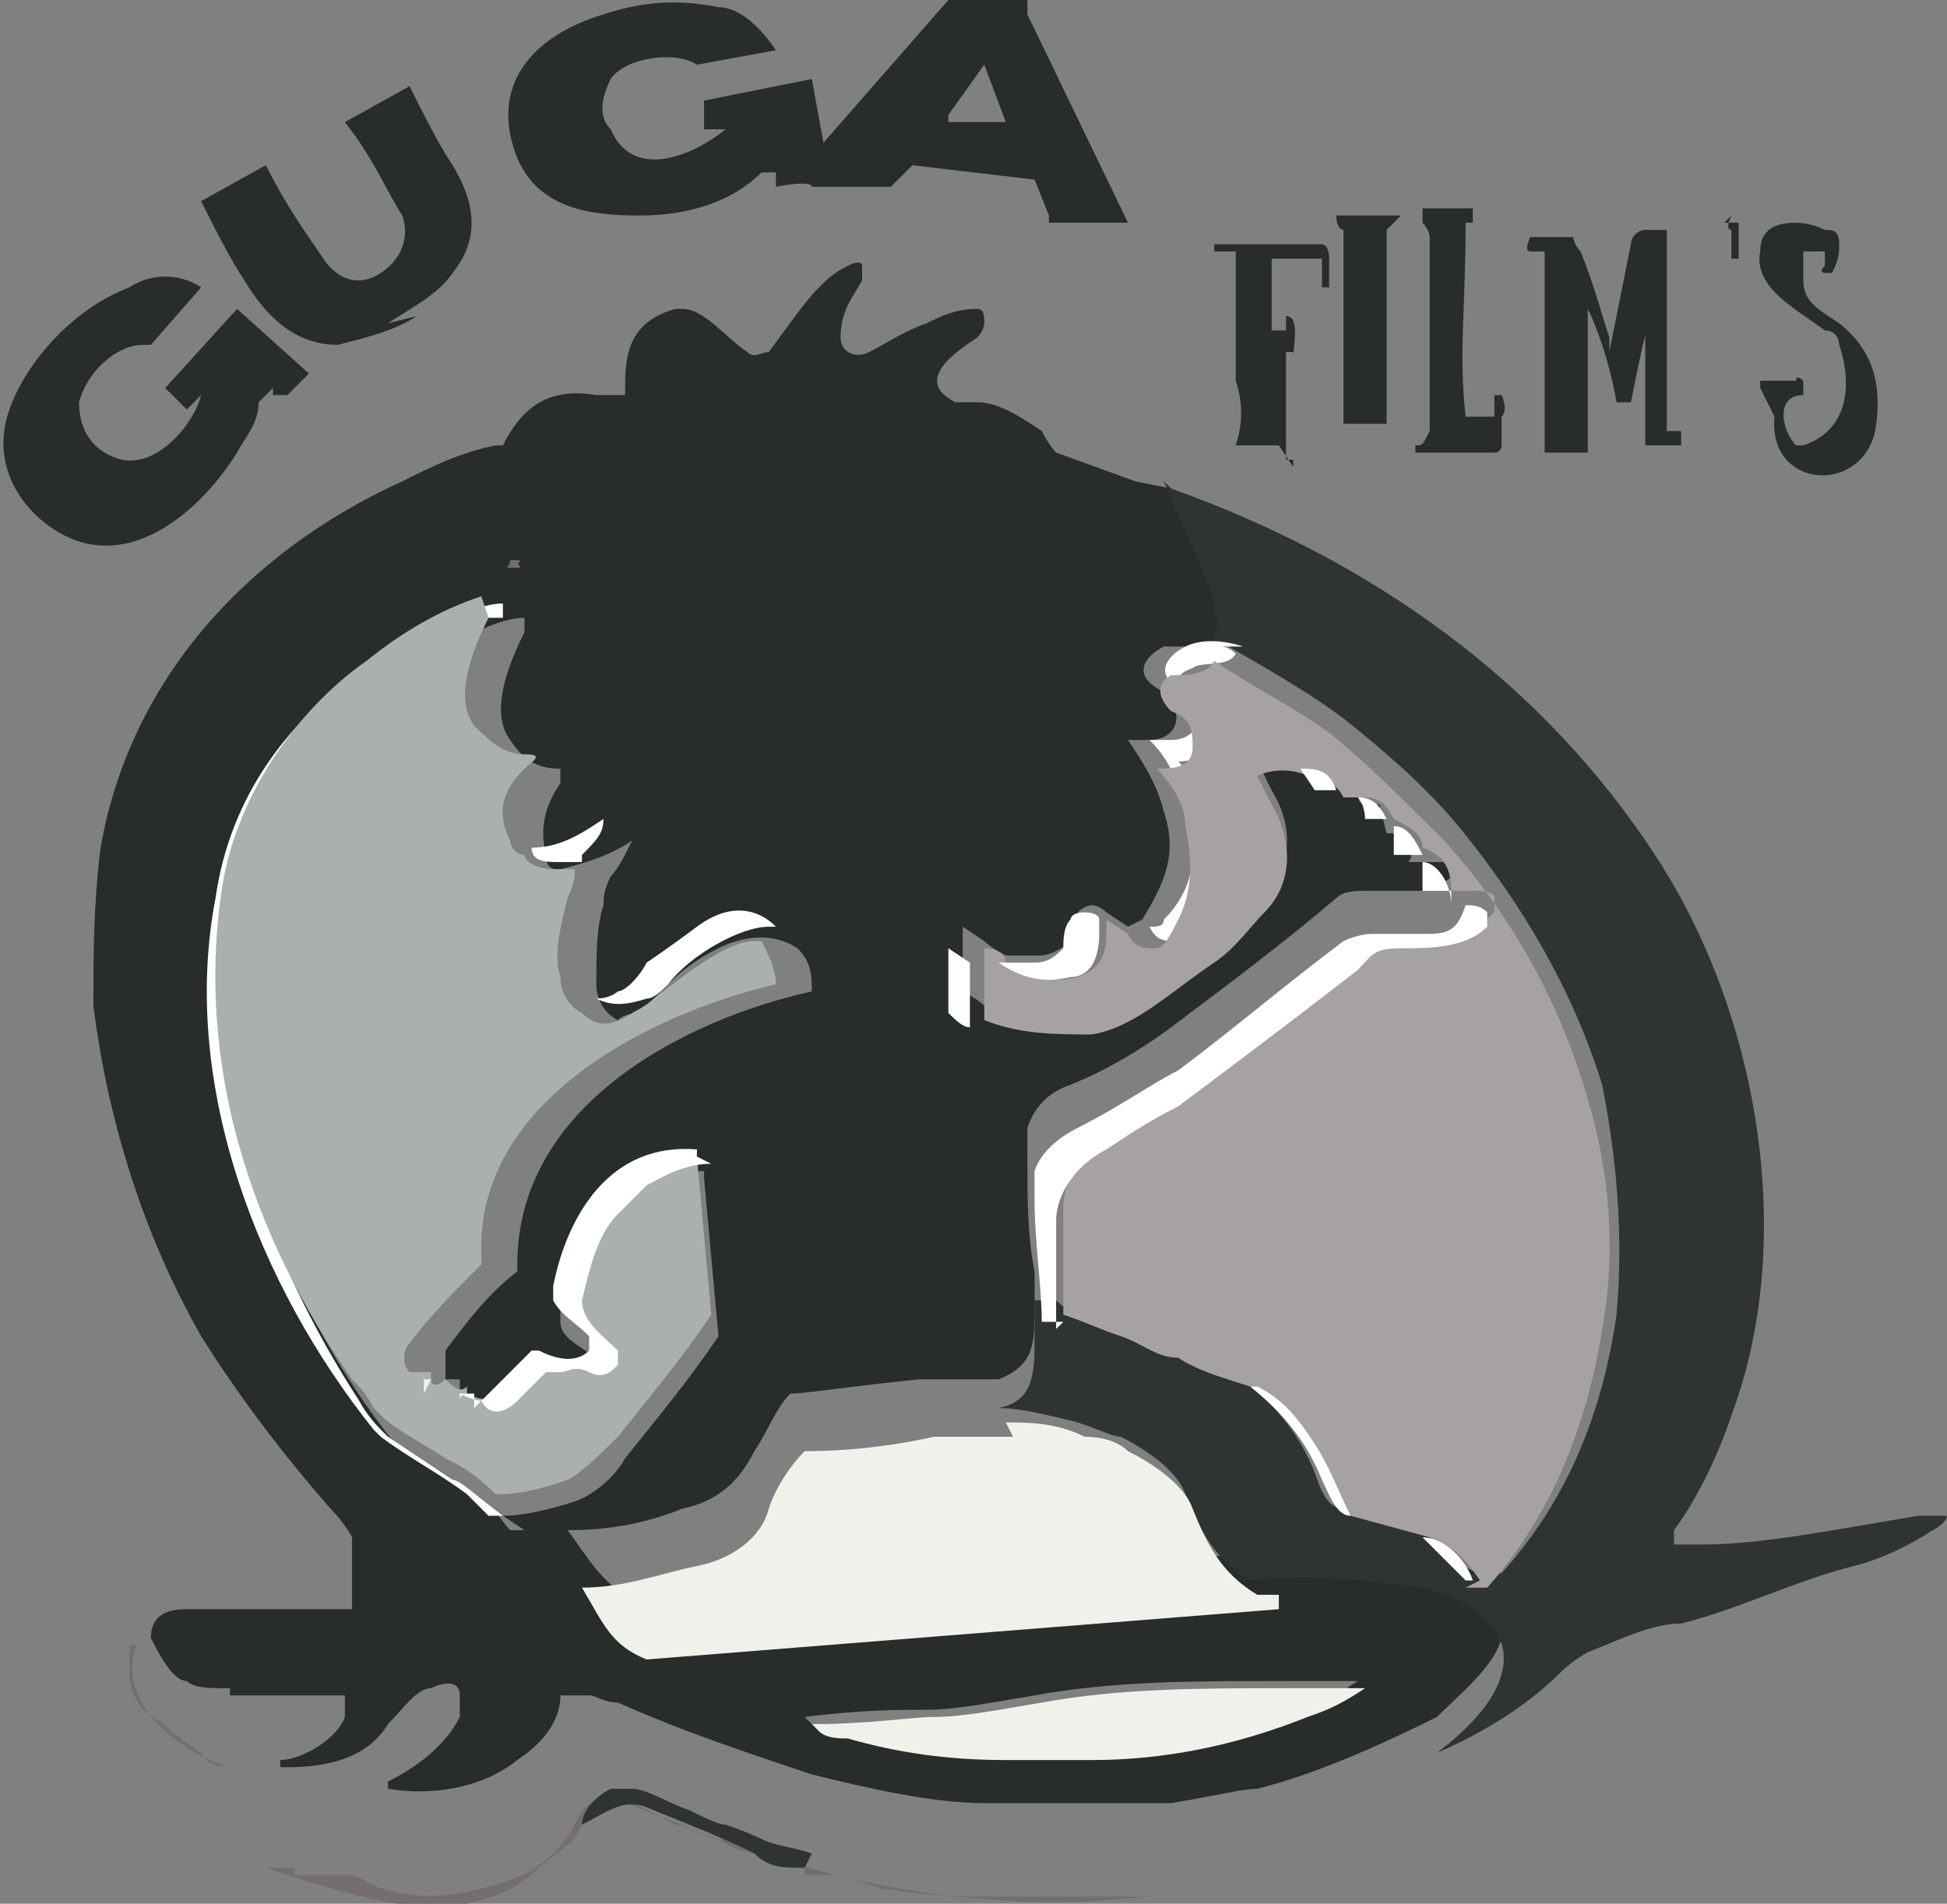 <?xml version="1.0" encoding="UTF-8"?>
<svg id="Camada_2" xmlns="http://www.w3.org/2000/svg" version="1.1" viewBox="0 0 27.1 26.5">
  <rect x="0" y="0" width="27.1" height="26.5" fill="#808080" stroke="none"/>
  <!-- Generator: Adobe Illustrator 29.6.1, SVG Export Plug-In . SVG Version: 2.1.1 Build 9)  -->
  <defs>
    <style>
      .st0 {
        fill: #f1f1ec;
      }

      .st1 {
        fill: #a7a2a2;
      }

      .st2 {
        fill: #fff;
      }

      .st3 {
        fill: #aab0ad;
      }

      .st4 {
        fill: #282c2b;
      }

      .st5 {
        fill: #746e71;
      }

      .st6 {
        fill: #303334;
      }
    </style>
  </defs>
  <g id="Camada_1-2">
    <g>
      <path class="st4" d="M11.1,2.4s0,0,0,0L13.2,0S13.3,0,13.3,0h1c0,.1,0,.1,0,.2l1.4,2.9s0,0,0,0h-1.1c0-.1,0-.1,0-.1l-.2-.5s0,0,0,0l-1.7-.2s0,0,0,0l-.3.3s-.1,0-.2,0h-.9c0-.1-.5,0-.5,0,0,0,0,0,0,0v-.2c-.1,0-.2,0-.2,0-.4.4-1,.6-1.7.6-.7,0-1.4-.1-1.7-.8-.4-1,.2-1.7,1.2-2,.6-.2,1.1-.2,1.6-.1.3,0,.6.3.8.6,0,0,0,0,0,0l-1.1.2s0,0,0,0c-.3-.2-1-.1-1.2.2-.1.2-.2.5,0,.7.3.7,1.1.4,1.6,0,0,0,0-.1,0,0h-.3c0,0,0,0,0,0v-.4c0,0,0,0,0,0l1.5-.3s0,0,0,0l.2,1.1M13.8.9s0,0-.1,0l-.5.7s0,.1,0,.1h.8c0,.1,0,0,0,0l-.3-.8h0Z"/>
      <path class="st4" d="M5.8,4.4c-.3.2-.7.3-1.1.4-.6,0-1-.4-1.3-.9-.2-.3-.4-.7-.6-1.1,0,0,0,0,0,0l.9-.5s0,0,0,0c.3.6.6,1,.8,1.3.2.3.5.4.8.2.3-.2.4-.5.3-.8-.2-.3-.4-.8-.8-1.3,0,0,0,0,0,0l.9-.5s0,0,0,0c.2.4.4.8.6,1.1.3.5.4,1,0,1.5-.2.3-.6.5-.9.7h0Z"/>
      <path class="st4" d="M23.2,3.6c0,.1,0,.2-.1.3-.2.7-.3,1.2-.4,1.7,0,0,0,0,0,0,0,0-.2,0-.2,0-.1-.6-.3-1.1-.4-1.3,0,0,0,0,0-.1,0,0,0,0,0,0v1.9c0,0,0,0,0,0h0c0,0,0,.2,0,.2-.2,0-.4,0-.6,0,0,0,0,0,0,0s0,0,0,0h0s0,0,0,0v-2.8s0,0,0,0c0,0-.2,0-.2,0-.1,0,0-.2,0-.2.1,0,.3,0,.6,0,0,0,0,0,0,0,0,.1.1.2.1.2.2.5.3.9.4,1.2,0,0,0,.1,0,.2,0,0,0,0,0,0l.3-1.5c0-.1.1-.2.2-.2h.4s0,0,0,0,0,0,0,0h-.1s0,0,0,0v2.8s0,0,0,0h.2c0,.2,0,.2,0,.2h-.6s0,0,0,0h0s0,0,0,0c0,0,0,0,.1,0,0,0,0,0,0,0,0-.6,0-1.2,0-1.9,0-.2,0-.3,0-.5,0,0,0,0,0,0h0Z"/>
      <path class="st4" d="M24.5,5.4h0s0,0,0,0h0c0,0,0-.1,0-.1h.5c0-.1.1,0,.1,0h0s0,.1,0,.2c-.4,0-.3.5-.1.7,0,0,0,0,.1,0,.6-.2.7-.8.5-1.4,0,0,0-.2-.2-.2-.4-.3-1-.6-.9-1.1,0-.3.2-.4.5-.4,0,0,.2,0,.4.1h0s0,0,0,0c.1,0,.2,0,.2.2,0,.1,0,.2-.1.4,0,0,0,0-.1,0,0,0-.1,0,0-.1,0,0,0-.2,0-.2s0,0,0,0h-.2c0,0-.1,0-.1,0,0,0,0,.2,0,.4,0,.3.2.4.5.6.5.4.6.9.5,1.5-.2.9-1.5.8-1.4-.2,0,0,0,0,0,0h0Z"/>
      <path class="st4" d="M17.8,6.2c0,0,0,0-.1,0,0,0,0,0-.1,0-.1,0-.3,0-.5,0,0,0,0,0,0,0,0,0,0,0,.1,0,0,0,0,0,0,0,.1-.3.1-.6,0-.9,0-.2,0-.3,0-.4h0c0-.3,0-.7,0-.9h0s0-.5,0-.5c0,0,0,0,0,0h-.2s-.1,0-.1,0h0c0,0,0-.1,0-.1h1.5c0,0,.1,0,.1.2v.4c0,0,0,0-.1,0,0,0,0-.2,0-.4,0,0,0,0,0,0h-.5s0,0,0,0h-.2c0,0,0,.1,0,.1v.7s0,0,0,0c0,0,0,.1,0,.2s0,0,0,0h.2s0,0,0,0v-.2s0,0,0,0c.2,0,.1.4.1.6,0,0,0,0,0,0h0s0,0,0,0h0c0,0,0-.1,0-.1h-.1s0,0,0,0c0,.2,0,.3,0,.5,0,.2,0,.5,0,.9,0,0,0,0,0,.1h.1c0,.1,0,.1,0,.1Z"/>
      <path class="st4" d="M20.8,6.1v-.6c0,0,0,0,.1,0,0,0,.1.2,0,.3,0,.2,0,.3,0,.4,0,0,0,.1-.1.1h-1.1s0,0,0,0h0s0-.1,0-.1c.1,0,.1,0,.2-.2,0-.7,0-1.4,0-2.1,0-.3,0-.5,0-.6,0,0,0-.1-.1-.2,0,0,0-.2,0-.2h.7s0,0,0,0v.2c-.1,0-.1,0-.1,0,0,1.2-.1,1.8,0,2.7,0,0,0,0,0,0h.4s0,0,0,0h0Z"/>
      <path class="st4" d="M18.8,3h.7s0,0,0,0l-.2.2h0c0,.2,0,.4,0,.6,0,.8,0,1.4,0,2.1,0,0,0,0,0,0,0,0,0,0,0,0,0,0,0,0,0,0s0,0,0,0c-.1,0-.3,0-.6,0,0,0,0,0,0,0h0s0,0,0,0,0,0,0,0c0,0,0,0,0,0,0-.7,0-1.6,0-2.7,0,0,0,0,0,0,0,0-.1,0-.1-.2,0,0,0,0,0,0h0Z"/>
      <path class="st4" d="M24,3.1h0c0,0,.1,0,.2,0,0,.2,0,.3,0,.5,0,0-.1,0-.1,0v-.4c-.1,0,0-.2,0-.2h0Z"/>
      <path class="st4" d="M16.3,6.8c.2.4.4.9.6,1.4,0,.2.1.3.1.4,0,.1,0,.3,0,.4-.3,0-.6,0-.8,0-.2.1-.4.3-.2.5.1.1.2.1.2.2.3.2.2.6-.2.6,0,0-.2,0-.3,0s0,0,0,0c.2.3.4.6.5,1,.2.6,0,1-.3,1.5,0,0,0,0-.2.1l-.3-.2c0,0-.1-.1-.2-.1,0,0-.1,0-.2.1,0,.1,0,.3-.1.4-.1.1-.3.2-.4.2h-.5c0,0-.2-.1-.3-.2l-.3-.2s0,0,0,0v.9c0,0,0,0,0,0,0,0,.2.1.3.2.5.2,1,.3,1.5.2.6,0,1.1-.6,1.7-1,.3-.2.5-.5.7-.7.4-.5.4-1,.1-1.5,0,0-.1-.2-.2-.4,0,0,0,0,0,0,.2-.1.5-.1.7,0l.2.3s0,0,0,0c0,0,.1,0,.2,0h.3c0,.2,0,.3.1.3,0,0,0,0,0,0,0,0,.1,0,.2,0h0s.1.4.1.4c0,0,0,0,0,0h.3s0,0,0,0c0,.1.1.3,0,.4,0,0,0,0,0,0h.4c.1,0,.2,0,.3,0,0,.2-.2.3-.5.4-.3,0-.5,0-.8,0-.1,0-.3,0-.4.1-.7.6-1.5,1.2-2.3,1.8-.4.3-.9.6-1.4.8-.3.1-.5.3-.6.6,0,.1,0,.3,0,.4,0,.6,0,1.1.1,1.6v.5c0,.5,0,.8-.5,1-.4,0-.8,0-1.1,0-1,.1-1.6.2-1.8.2,0,0,0,0,0,0-.2.2-.3.5-.5.8-.2.4-.5.7-1,.8-.5.2-1,.3-1.6.3,0,0,0,0,0,0,.3.4.5.8,1,1,0,0,0,0,0,0l8.8-.7s0,0,0,0h-.3c.8-.2,1.6-.2,2.4,0,.5.1,1.4.5,1.1,1.2-.1.4-.6.8-.9,1.1-.8.4-1.7.8-2.5,1-.2,0-.6.1-1.2.2-.4,0-.8,0-1.2,0-.8,0-1.2,0-1.4,0-.7,0-1.6-.2-2.4-.4-.9-.3-1.8-.6-2.7-1-.2,0-.3-.1-.4-.1-.1,0-.3,0-.4,0,0,0,0,0,0,0,0,.4-.3.7-.6.9-.5.4-1.2.5-1.8.4,0,0,0,0,0,0,0,0,0,0,0-.1.4-.2.8-.5,1-.9,0,0,0-.2,0-.3,0-.2-.2-.2-.4-.1-.2,0-.4.3-.6.5-.3.5-.9.6-1.4.6,0,0,0,0-.1,0,0,0,0-.1,0-.1.3,0,.8-.3.9-.6,0-.1,0-.2,0-.3,0,0,0,0,0,0-.6,0-1,0-1.6,0,0,0,0,0,0,0h0c0,0,0-.1,0-.1-.3,0-.5,0-.6-.1-.2,0-.4-.4-.5-.6h0c0-.3.2-.4.5-.4.4,0,.7,0,.7,0,.4,0,.9,0,1.6,0,0,0,0,0,0-.1,0-.1,0-.3,0-.4,0-.1,0-.4,0-.5,0,0,0,0,0,0,0,0-.1-.2-.3-.4-.7-.8-1.3-1.6-1.8-2.4-.8-1.4-1.3-3-1.5-4.6,0-.7,0-1.4.1-2.2.4-2.3,2-4.1,4.2-5.1.4-.2.8-.4,1.3-.5,0,0,0,0,.1,0,.3-.6.7-.8,1.3-.7.2,0,.3,0,.4,0s0,0,0,0c0-.5,0-1,.7-1.2h.1c.3,0,.6.4.9.6.1.1.2,0,.3,0,.3-.4.5-.7.7-.9.1-.1.2-.2.4-.3s.2,0,.2,0c0,0,0,0,0,.2-.1.2-.3.4-.3.8,0,0,0,0,0,0,0,.2.2.3.4.2,0,0,0,0,0,0,.2-.1.5-.3.8-.4.2-.1.4-.2.7-.2.1,0,.1.1.1.2,0,0,0,.1-.1.2-.3.2-.9.6-.3.9,0,0,.1,0,.3,0,.3,0,.6.2.9.4,0,0,.1.2.2.3,0,0,0,0,0,0l1.1.4M7.1,7.8s0,0,0,.1c0,0,0,0,.1,0s0,0,0-.1c0,0,0,0-.1,0M7,21.1c.3,0,.7-.1,1-.2.3-.1.6-.4.7-.6.4-.5.9-1.1,1.3-1.7,0,0,0,0,0,0l-.2-2.2c0,0,0-.1,0-.1h0c-1.2,0-1.9.9-2,1.9,0,.1,0,.2,0,.2,0,.2.2.3.5.5,0,0,0,.1,0,.2-.2.2-.4,0-.7,0,0,0,0,0-.1,0-.2.3-.4.5-.7.7,0,0-.1,0,0-.1,0-.1,0-.2,0-.2s0,0-.2,0c0,0,0,0,0,0,0,0,0-.1,0-.1s-.1,0-.2,0h0c0-.1,0-.2,0-.2,0,0,0,0,0,0,0,0-.1,0-.2,0,0-.1,0-.3,0-.4.3-.4.6-.8,1-1.1,0,0,0,0,0-.1,0-2.2,2.3-3.4,4.1-3.8,0,0,0,0,0,0,0-.2,0-.4-.2-.6-.3-.2-.7-.2-1.1,0-.4.2-.6.4-.7.5-.2.2-.3.3-.4.4,0,0-.2,0-.3.1-.2-.1-.3-.3-.3-.5,0-.4,0-.8.1-1.1,0-.1,0-.2.1-.4.1-.1.2-.3.3-.5,0,0,0,0,0,0-.3.2-.6.3-1,.4-.1,0-.2,0-.2-.2-.1-.4,0-.7.2-1,0,0,0-.2,0-.2-.3,0-.5-.1-.7-.4-.3-.4,0-1.1.2-1.5,0,0,0-.2,0-.2,0,0,0,0,0,0-.3,0-.7.2-1.1.4-.3.1-.5.3-.7.4-1.2.8-2,1.9-2.2,3.3-.4,2.6.6,5.4,2.2,7.4,0,0,0,0,.1.1.4.2.8.5,1.2.8.1,0,.2.2.3.3,0,0,0,0,0,0,0,0,.1,0,.2,0M11.3,24s0,0,0,0c.1,0,.3.1.4.1.8.2,1.5.3,2.2.3.2,0,.4,0,.6,0,.4,0,.5,0,.6,0,1,0,2-.2,3-.6.3-.1.5-.2.8-.4,0,0,0,0,0,0,0,0,0,0,0,0-.4,0-.8,0-1.1,0-1.2,0-2.3,0-3.4.2-.6.1-1.1.2-1.5.2-.4,0-.9,0-1.7.1h0Z"/>
      <path class="st4" d="M3.6,5.6s0,0,0,0c0,.3-.2.5-.3.7-.5.8-1.5,1.7-2.5,1.1-.5-.3-.9-.9-.7-1.6.2-.7.9-1.5,1.7-1.8.3-.2.7-.2,1,0,0,0,0,0,0,0l-.7.8s0,0-.1,0c-.4,0-.8.4-.9.8,0,.4.2.7.6.8.5.1,1-.5,1.1-.9,0,0,0,0,0,0l-.2.2s0,0,0,0l-.3-.3s0,0,0,0l1-1.1s0,0,0,0l1,.9s0,0,0,0l-.3.3s0,0,0,0h-.2c0,0,0-.1,0-.1Z"/>
      <path class="st6" d="M16.3,6.8c2.8,1,5.2,2.7,6.8,5.2,1.4,2.2,1.9,5.3,1,7.7-.2.6-.5,1.2-.8,1.6,0,0,0,.1,0,.2s0,0,0,0c.1,0,.3,0,.4,0,.8,0,1.8-.2,3-.4.1,0,.3,0,.4,0s0,0,0,0c0,0,0,.1-.2.2-.3.2-.7.4-1.1.5-.8.2-1.6.6-2.4.8-.4,0-.8.2-1.3.4,0,0,0,0,0,0,0,0-.2.1-.4.3-.4.4-1,.8-1.7,1.1.4-.3.8-.7.9-1.1.2-.7-.6-1.1-1.1-1.2-.8-.1-1.6-.2-2.4-.1-.5-.3-.7-.7-.9-1.2-.1-.3-.5-.6-.9-.8-.1,0-.3-.1-.6-.2-.4-.1-.8-.2-1.1-.2.5-.1.5-.5.5-1v-.5h.3c.2.2.5.3.8.4.2.1.5.2.8.3.4.1.7.2,1,.4.5.4.8.8,1,1.3.1.3.2.5.4.5l1.1.3c.2.2.4.4.6.6,0,0,.1,0,.2,0,.1,0,.2,0,.3,0,0,0,0,0,0,0,.9-1,1.4-2.2,1.6-3.6.1-1.1,0-2.2-.2-3.2-.4-1.3-1.1-2.5-2-3.6-.5-.6-1.1-1.1-1.6-1.5-.4-.3-.9-.6-1.6-1,0,0-.1,0-.2-.1,0-.1.1-.2,0-.4,0-.1,0-.2-.1-.4-.2-.5-.4-.9-.6-1.4M23.1,14.9s0,0,0,0c0,0,0,0,0,0,0,0,0,0,0,0,0,0,0,0,0,0h0Z"/>
      <path class="st5" d="M7.1,7.8s0,0,.1,0,0,0,0,.1c0,0,0,0-.1,0s0,0,0-.1h0Z"/>
      <path class="st2" d="M6.8,8.6c-.6.2-1.1.5-1.6.9-1,.8-1.8,1.9-2,3.1-.4,2.4.5,4.9,1.8,6.9,0,0,.1.2.3.4,0,0,0,0,.1.1.3.2.6.4.9.6.1,0,.3.2.7.5,0,0-.2,0-.2,0,0,0,0,0,0,0-.1-.1-.2-.2-.3-.3-.4-.3-.8-.5-1.2-.8,0,0,0,0-.1-.1-1.6-2-2.7-4.8-2.2-7.4.2-1.4,1-2.5,2.2-3.3.2-.1.4-.3.7-.4.4-.2.8-.4,1.1-.4,0,0,0,0,0,0,0,.1,0,.2,0,.2h0Z"/>
      <path class="st3" d="M6.8,8.6c-.2.4-.5,1.1-.2,1.5.2.2.4.4.7.4s.1.1,0,.2c-.3.3-.4.6-.2,1,0,.1.1.2.2.2,0,.1.2.2.4.2.2,0,.3,0,.3,0,0,.1,0,.2-.1.4-.1.4-.2.8-.1,1.1,0,.2.1.4.3.5.2.2.4.2.7,0,0,0,.2-.1.3-.2.4-.3,1-.8,1.4-.8.1,0,.1,0,.1,0,.1.2.2.4.2.6s0,0,0,0c-1.7.4-4.2,1.6-4.1,3.8,0,0,0,.1,0,.1-.4.4-.7.7-1,1.1-.1.1-.1.3,0,.4h0s0,0,0,0h0s0,0,0,0h.3c0,0,0,.1,0,.1,0,.1.1.1.2,0,0,0,0,.1,0,0,.1.1.2.2.3.1,0,0,0,0,0,.1.2.1.3.1.5,0,0-.1.2-.2.4-.4,0,0,0,0,.2,0s.2,0,.4,0c.2,0,.3,0,.4-.1,0,0,0-.1,0-.2-.2-.2-.5-.4-.5-.7,0-.4.2-.9.5-1.2.2-.2.3-.4.4-.4.2-.1.5-.2.9-.3l.2,2.2s0,0,0,0c-.4.6-.9,1.2-1.3,1.7-.2.2-.5.5-.7.6-.3.1-.6.2-1,.2-.3-.3-.5-.4-.7-.5-.3-.2-.7-.4-.9-.6,0,0,0,0-.1-.1-.1-.2-.2-.3-.3-.4-1.4-2-2.2-4.4-1.8-6.9.2-1.2,1-2.4,2-3.1.5-.4,1-.7,1.6-.9h0Z"/>
      <path class="st2" d="M17,9c0,0,.1,0,.2.1-.1.2-.5.1-.6.2-.3.1-.3.3,0,.5.2.2.3.3.3.5,0,.2-.3.3-.5.3,0,0,0,0,0,0,.2.2.3.5.4.8.1.4,0,.9-.1,1.3,0,.2-.2.3-.3.4-.2,0-.3,0-.4-.2.1,0,.2,0,.2-.1.4-.4.5-.9.3-1.5-.1-.4-.2-.7-.5-1,0,0,0,0,0,0,.1,0,.2,0,.3,0,.4,0,.5-.4.2-.6,0,0-.1,0-.2-.2-.2-.2,0-.4.2-.5.2-.1.5-.1.8,0h0Z"/>
      <path class="st1" d="M20.6,22c-.2-.3-.4-.5-.7-.6l-1.1-.3h0s0,0,0,0c-.2-.4-.3-.7-.5-1-.2-.3-.5-.6-.8-.8,0,0-.1,0-.1,0-.3-.1-.7-.2-1-.4-.3,0-.5-.2-.8-.3-.3-.1-.5-.2-.8-.3,0-.5,0-1,0-1.5,0-.4.3-.8.7-1,.3-.2.7-.3,1-.6.8-.6,1.6-1.2,2.5-1.9.2-.2.4-.3.6-.3.5,0,.9,0,1.2-.3,0,0,0-.2,0-.2,0-.1-.2-.1-.3-.1,0,0-.2,0-.3,0,0-.3-.1-.5-.4-.6,0,0,0,0,0,0h0c0,0,0,0,0,0h0c0-.2-.2-.3-.4-.4h0s0,0,0,0h0s0,0,0,0c0,0,0,0,0,0-.1-.2-.2-.3-.4-.3h-.3c-.1-.2-.3-.3-.5-.3-.2-.1-.5-.1-.7,0,0,0,0,0,0,0,.1.2.2.4.2.4.3.5.3,1.1-.1,1.5-.2.2-.4.5-.7.7-.6.4-1.1.9-1.7,1-.5,0-1,0-1.5-.2v-1c.2,0,.3.1.3.2.3.2.6.3,1,.2.3-.1.4-.3.4-.6,0,0,0-.1,0-.2l.3.2c.1.2.2.2.4.2.1,0,.2-.2.3-.4.2-.4.2-.8.1-1.3,0-.3-.2-.6-.4-.8,0,0,0,0,0,0,.2,0,.5,0,.5-.3,0-.2,0-.4-.3-.5-.2-.2-.2-.4,0-.5.2,0,.5,0,.6-.2.6.4,1.2.7,1.6,1,.5.4,1,.9,1.6,1.5.9,1,1.6,2.2,2,3.6.3,1,.4,2.1.2,3.2-.2,1.3-.7,2.6-1.6,3.6,0,0,0,0,0,0-.1,0-.2,0-.3,0h0Z"/>
      <path class="st2" d="M18.5,11c0,0-.1,0-.2,0s0,0,0,0l-.2-.3c.2,0,.4,0,.5.3h0Z"/>
      <path class="st2" d="M19.2,11.4c0,0-.2,0-.2,0,0,0,0,0,0,0,0,0,0-.2-.1-.3.2,0,.3.1.4.3,0,0,0,0,0,0h0Z"/>
      <path class="st2" d="M19.7,11.9h-.3s0,0,0,0v-.4c-.1,0,0,0,0,0h0c.2,0,.3.2.4.4h0s0,0,0,0h0Z"/>
      <path class="st2" d="M8.1,12c0,0-.2,0-.3,0-.2,0-.4,0-.4-.2.4,0,.7-.2,1-.4,0,0,0,0,0,0,0,.2-.1.3-.3.5h0Z"/>
      <path class="st2" d="M20.2,12.4h-.4s0,0,0,0c0-.1,0-.3,0-.4,0,0,0,0,0,0,.2,0,.4.3.4.6h0Z"/>
      <path class="st2" d="M14.8,18.4h-.3c0-.5-.1-1.1-.1-1.7,0-.2,0-.3,0-.4.1-.3.4-.5.6-.6.6-.3,1-.6,1.4-.8.8-.6,1.5-1.2,2.3-1.8,0,0,.2-.1.4-.1.3,0,.5,0,.8,0,.3,0,.4-.1.5-.4.1,0,.2,0,.3.1,0,0,0,.2,0,.2-.3.3-.8.3-1.2.3s-.4.1-.6.3c-.9.7-1.7,1.3-2.5,1.9-.4.2-.7.4-1,.6-.4.2-.7.6-.7,1,0,.5,0,1,0,1.5h0Z"/>
      <path class="st2" d="M15.3,12.8c0,0,0,.1,0,.2,0,.3-.1.6-.4.6-.4.1-.7,0-1-.2.3,0,.5,0,.5,0,.2,0,.3-.1.4-.2,0-.1,0-.3.1-.4,0,0,0-.1.2-.1,0,0,.2,0,.2.1h0Z"/>
      <path class="st2" d="M10.8,12.9c0,0,0,0-.1,0-.4,0-1.1.4-1.4.8-.1.1-.2.2-.3.2-.3.1-.5.1-.7,0,.2,0,.3-.1.3-.1.1,0,.3-.2.4-.4,0,0,.3-.2.7-.5.4-.3.8-.3,1.1,0h0Z"/>
      <path class="st2" d="M13.5,13.3v1c-.1,0-.2-.1-.3-.2,0,0,0,0,0,0v-.9c0,0,0,0,0,0l.3.2h0Z"/>
      <path class="st5" d="M23.1,14.9s0,0,0,0c0,0,0,0,0,0s0,0,0,0c0,0,0,0,0,0h0Z"/>
      <path class="st2" d="M9.9,16.2c-.4,0-.7.2-.9.3,0,0-.2.2-.4.4-.3.3-.4.8-.5,1.2,0,.3.3.5.5.7,0,0,0,.1,0,.2-.1.1-.2.2-.4.1s-.3,0-.4,0-.1,0-.2,0c-.2.2-.3.3-.4.4-.2.2-.4.2-.5,0,.2-.2.5-.5.7-.7,0,0,0,0,.1,0,.2.1.5.2.7,0,0,0,0-.1,0-.2-.2-.2-.4-.3-.5-.5,0,0,0-.1,0-.2.2-1,.8-2,2-1.9h0s0,0,0,.1h0Z"/>
      <path class="st0" d="M6,19.2h-.3c0,0,0,0,0,0h0s0,0,0,0h0c0,0,.2,0,.2,0,0,0,0,0,0,0,0,0,0,.1,0,.2h0Z"/>
      <path class="st2" d="M6.4,19.4c-.1,0-.2,0-.2,0,0,0,.1,0,.2,0s0,0,0,.1h0Z"/>
      <path class="st2" d="M18.8,21.1c-.2,0-.3-.3-.4-.5-.2-.5-.5-.9-1-1.3,0,0,0,0,.1,0,.4.2.6.5.8.8.2.3.3.6.5,1h0s0,0,0,0h0Z"/>
      <path class="st2" d="M6.7,19.5c0,0-.1,0-.3-.1,0,0,.1,0,.2,0,0,0,0,0,0,.2h0Z"/>
      <path class="st0" d="M14,19.8c.3,0,.7,0,1.1.2.3,0,.5.1.6.2.4.2.8.5.9.8.2.5.4.9.9,1.2h.3c0,.1,0,.2,0,.2l-8.8.7h0c-.5-.2-.6-.5-.9-1,0,0,0,0,0,0,.6,0,1.1-.2,1.6-.3.5-.1.9-.4,1-.8.1-.3.3-.6.5-.8,0,0,0,0,0,0,.2,0,.9,0,1.8-.2.3,0,.7,0,1.1,0h0Z"/>
      <path class="st2" d="M20.6,22c0,0-.1,0-.2,0-.2-.2-.4-.4-.6-.6.3,0,.6.3.7.6h0Z"/>
      <path class="st5" d="M2.1,22.5s0,0,0,0c0,0,0,0,0,0,0,0,0,0,0,0,0,0,0,0,0,0h0Z"/>
      <path class="st5" d="M1.9,22.9c-.3.8.6,1.5,1.3,1.7,0,0,0,0,.2,0s0,0,0,0h0s0,0,0,0c-.3,0-.5,0-.6-.2-.2-.1-.5-.4-.8-.6-.1-.1-.2-.3-.2-.5,0-.1,0-.2,0-.4,0,0,0,0,0,0,0,0,0,0,0,0h0Z"/>
      <path class="st0" d="M11.3,24c.8,0,1.4-.1,1.7-.1.4,0,.9-.1,1.5-.2,1.1-.2,2.2-.2,3.4-.2.3,0,.7,0,1.1,0,0,0,0,0,0,0,0,0,0,0,0,0-.3.2-.5.3-.8.4-1,.4-2,.6-3,.6,0,0-.2,0-.6,0h-.6c-.8,0-1.5-.1-2.2-.3-.1,0-.3,0-.4-.1,0,0,0,0,0,0h0Z"/>
      <path class="st5" d="M11.2,26h0s0,0,0,0c-.2,0-.5-.1-.7-.2,0,0-.2,0-.5-.2-.1,0-.3-.1-.5-.2-.3-.1-.5-.2-.8-.3,0,0-.2,0-.3,0,0,0,0,0,0,0-.2.1-.3.3-.4.5l-.5.4h0c-.3.3-.6.4-1,.5-.3,0-.6,0-.9,0-.2,0-.6-.1-1.3-.3,0,0-.3-.1-.6-.2,0,0,0,0,0,0h0s0,0,0,0h.4c0,.1,0,.1,0,.1h.5c0,0,0,0,.2,0,0,0,.2,0,.3.1.6.3,1.3.2,1.9,0,.4-.1.8-.4,1-.8,0,0,0,0,0,0,.1-.3.4-.5.7-.3,0,0,0,0,0,0,.2,0,.5.2.7.3,0,0,0,0,0,0,.1,0,.3.1.6.2.2,0,.4.1.6.2,1.8.6,3.6.8,5.4.6.2,0,.4,0,.6,0h0c-.1,0-.3,0-.4,0,0,0,0,0,0,0-.1,0-.2,0-.4,0,0,0,0,0,0,0-.2,0-.4,0-.5,0,0,0,0,0,0,0-.4,0-.8,0-1.3,0,0,0-.1,0-.2,0,0,0,0,0,0,0-.4,0-.9,0-1.4-.1,0,0,0,0-.1,0-.3-.1-.6-.2-.7-.2-.2,0-.3,0-.4,0h0Z"/>
      <path class="st6" d="M11.2,26c-.3,0-.5,0-.7-.2-.4-.2-.9-.4-1.4-.6-.4-.2-.6,0-1,.2,0-.2.2-.4.4-.5,0,0,0,0,0,0,.1,0,.2,0,.3,0,.2,0,.5.2.8.3.2.1.4.2.5.2.3.1.5.2.5.2.2.1.4.1.7.2,0,0,0,0,0,0h0Z"/>
      <path class="st1" d="M3.7,25.6h0c0,0,0,0,0,0,0,0,0,0,0,0s0,0,0,0h0Z"/>
      <path class="st3" d="M19.1,25.6s0,0,0,0,0,0,0,0c0,0,0,0,0,0s0,0,0,0h0Z"/>
      <path class="st3" d="M18.9,25.7s0,0,0,0,0,0,0,0,0,0,0,0,0,0,0,0h0Z"/>
      <path class="st3" d="M18.7,25.8s0,0,0,0c0,0,0,0-.1,0s0,0-.1,0c0,0,0,0,0,0s0,0,0,0c0,0,0,0,.1,0s0,0,.1,0c0,0,0,0,0,0h0Z"/>
      <path class="st3" d="M18.3,25.9s0,0-.1,0c0,0-.1,0-.1,0,0,0,0,0,.1,0,0,0,.1,0,.1,0h0Z"/>
      <path class="st3" d="M18,26s0,0,0,0c0,0,0,0,0,0,0,0,0,0,0,0,0,0,0,0,0,0h0Z"/>
      <path class="st1" d="M17.7,26s0,0,0,0c0,0,0,0,0,0s0,0,0,0c0,0,0,0,0,0h0Z"/>
      <path class="st3" d="M17.3,26.1s0,0-.1,0-.1,0-.1,0,0,0,.1,0,.1,0,.1,0h0Z"/>
    </g>
  </g>
</svg>